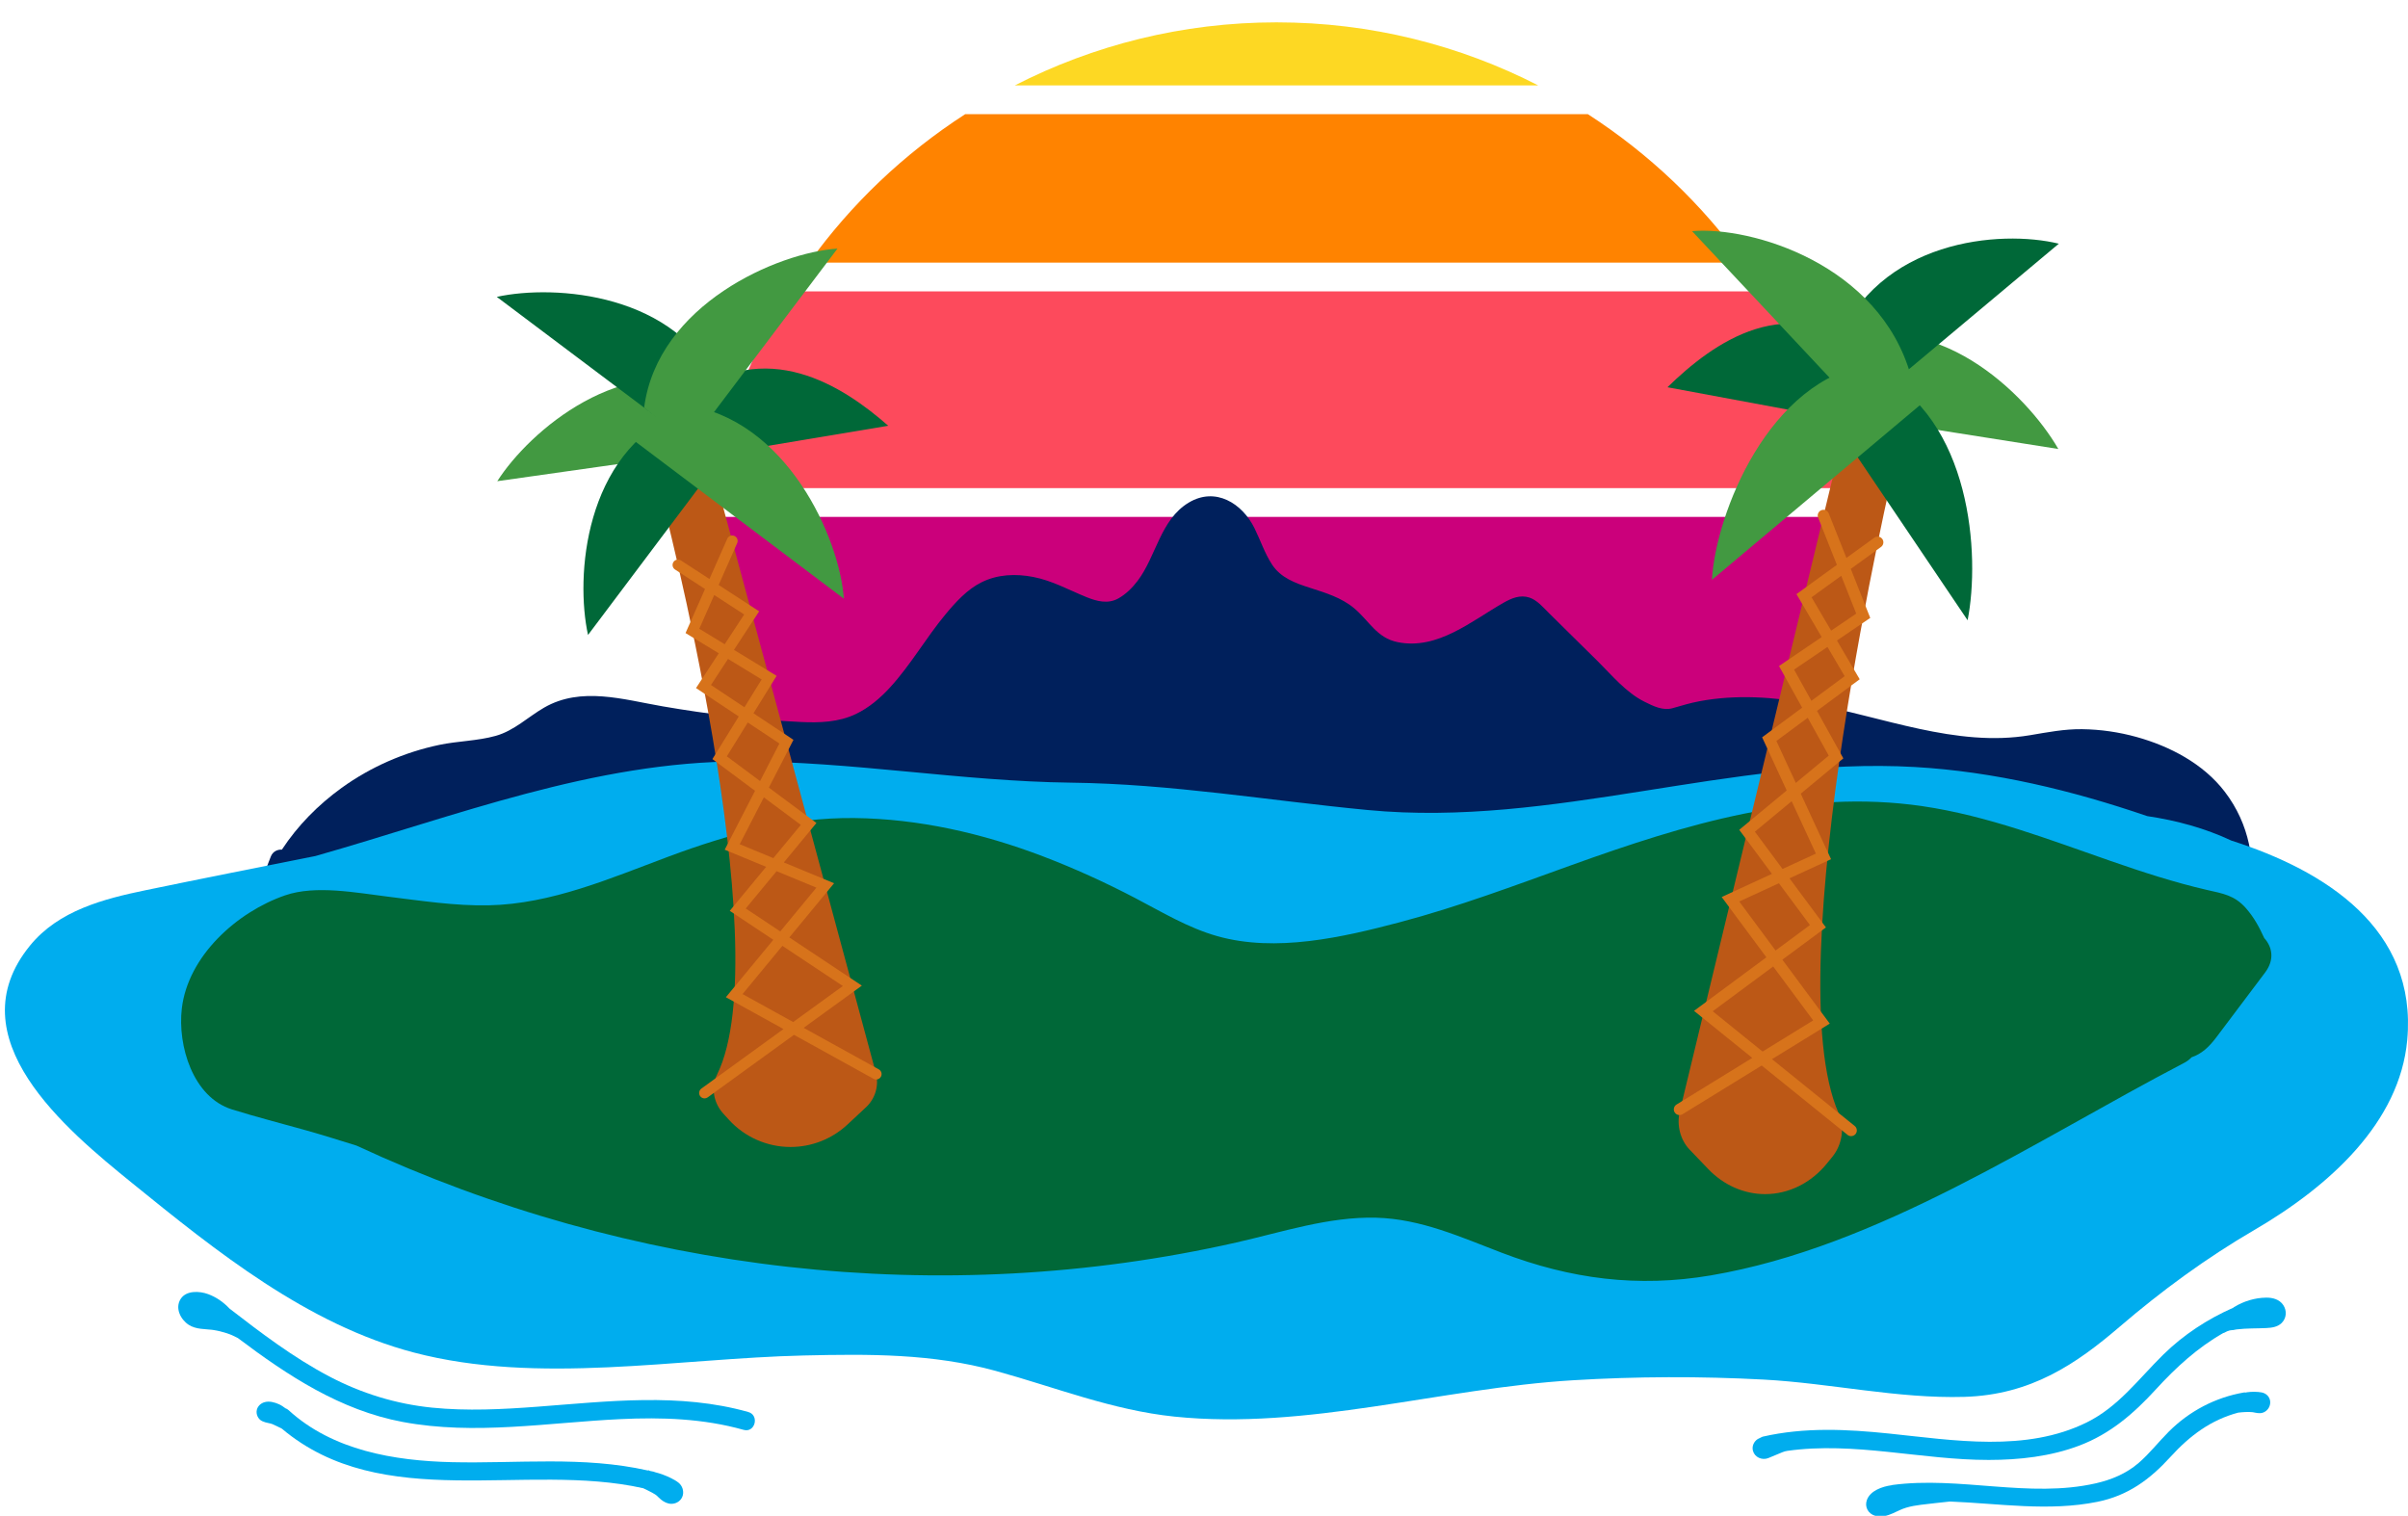 <svg xmlns="http://www.w3.org/2000/svg" width="505.146" height="318.006" viewBox="0 0 505.146 318.006"><defs><style>      .cls-1 {        fill: #cb007b;      }      .cls-2 {        fill: #00adee;      }      .cls-3 {        fill: #ff8300;      }      .cls-4 {        fill: #00205c;      }      .cls-5 {        fill: #006838;      }      .cls-6 {        fill: #fd4a5c;      }      .cls-7 {        fill: #429941;      }      .cls-8 {        fill: #bc5816;      }      .cls-9 {        fill: #d7731b;      }      .cls-10 {        fill: #fdd823;      }    </style></defs><g><g id="Layer_1"><g><path class="cls-10" d="M322.69,17.917c-16.47-8.44-35.121-13.228-54.902-13.228s-38.433,4.788-54.902,13.228h109.805Z"></path><path class="cls-3" d="M333.099,23.952h-130.624c-12.771,8.25-23.913,18.806-32.758,31.141h196.139c-8.845-12.335-19.987-22.891-32.758-31.141Z"></path><path class="cls-6" d="M165.691,61.127c-7.823,12.421-13.466,26.353-16.338,41.279h236.869c-2.872-14.926-8.515-28.859-16.338-41.279h-204.194Z"></path><path class="cls-1" d="M148.352,108.441c-.773,5.52-1.201,11.151-1.201,16.884,0,66.626,54.011,120.636,120.636,120.636s120.636-54.011,120.636-120.636c0-5.733-.428-11.364-1.201-16.884h-238.87Z"></path><path class="cls-4" d="M466.696,166.082c-4.486-5.862-11.489-9.529-18.497-11.473-3.697-1.026-7.564-1.584-11.401-1.635-3.748-.049-7.281.65-10.952,1.265-15.535,2.605-31.011-3.944-46.081-6.64-7.692-1.376-15.53-1.943-23.255-.486-1.891.357-3.712.893-5.555,1.434-2.104.618-4.106-.404-5.981-1.335-3.884-1.929-6.834-5.565-9.878-8.569-3.396-3.351-6.793-6.703-10.189-10.054-1.189-1.174-2.426-2.684-4.074-3.226-1.915-.63-3.709.118-5.368,1.058-6.782,3.844-13.88,9.998-22.275,8.294-4.392-.892-5.96-4.48-9.135-7.127-2.673-2.228-6.012-3.226-9.267-4.273-3.065-.986-6.122-2.086-7.954-4.903-1.545-2.376-2.429-5.094-3.678-7.621-2.571-5.201-8.175-8.711-13.779-5.349-5.97,3.581-6.799,11.231-10.729,16.415-1.093,1.443-2.46,2.805-4.05,3.694-2.168,1.211-4.505.599-6.673-.279-3.726-1.508-7.184-3.463-11.18-4.233-3.665-.706-7.433-.566-10.826,1.112-3.03,1.499-5.467,4.193-7.595,6.76-4.091,4.932-7.279,10.581-11.616,15.31-2.058,2.244-4.374,4.225-7.132,5.556-3.639,1.755-7.651,1.881-11.616,1.689-9.7-.47-19.396-1.635-28.962-3.286-8.217-1.418-17.095-4.211-24.857.276-3.402,1.967-6.28,4.837-10.143,5.917-3.849,1.076-7.935,1.077-11.844,1.895-7.325,1.534-14.417,4.635-20.485,9.019-4.921,3.556-9.208,7.895-12.533,12.955-.914-.05-1.884.368-2.311,1.427-5.692,14.125-6.81,31.378,5.281,42.563,5.717,5.289,12.993,8.548,20.233,11.179,8.252,2.999,16.742,5.366,25.306,7.291,35.5,7.98,72.136,8.115,108.328,9.019,38.775.968,77.454,3.729,116.162,6.07,19.159,1.159,38.461,2.734,57.664,2.589,16.735-.126,33.133-3.215,46.94-13.159,11.928-8.591,21.056-20.578,27.668-33.612,7.053-13.904,12.84-31.742,2.291-45.527Z"></path><g><path class="cls-2" d="M468.135,176.364c-5.491-2.589-11.487-4.235-17.701-5.155-15.756-5.391-32.107-9.352-48.771-10.301-38.524-2.195-75.777,12.743-114.725,9.026-20.996-2.004-41.12-5.484-62.282-5.742-23.113-.282-45.999-4.473-69.063-4.461-31.039.017-59.916,11.469-89.426,19.854-11.857,2.371-23.724,4.706-35.564,7.159-8.867,1.837-18.292,4.264-24.292,11.609-15.819,19.362,7.629,38.671,21.38,49.82,17.674,14.33,36.727,29.69,59.136,35.576,25.978,6.824,55.27,1.226,81.788.616,13.659-.314,26.951-.414,40.237,3.228,12.565,3.445,24.452,8.249,37.523,9.597,27.785,2.867,55.919-5.954,83.612-7.628,13.308-.804,26.673-.852,39.987-.141,13.932.743,28.156,4.036,42.095,3.627,14.01-.411,23.507-6.93,32.584-14.711,8.797-7.541,18.15-14.407,28.161-20.24,16.022-9.335,30.587-22.683,32.17-39.898,2.152-23.412-17.253-35.561-36.847-41.838Z"></path><path class="cls-2" d="M156.968,296.22c-14.448-4.07-29.459-2.219-44.177-1.112-7.354.553-14.776.94-22.132.201-7.615-.764-14.868-3.009-21.633-6.574-7.477-3.939-14.225-9.068-20.893-14.223-.005-.006-.006-.013-.012-.019-1.259-1.328-2.759-2.377-4.48-3.008-1.799-.658-4.57-.802-5.739,1.013-1.241,1.926-.023,4.312,1.689,5.435.742.487,1.656.719,2.528.828.532.066,1.065.113,1.6.151.198.014.396.03.594.048.041.004.056.005.074.006.112.014.224.03.336.046.956.144,1.899.37,2.818.671.875.287,1.509.575,2.37,1.033,10.446,7.875,21.489,15.145,34.573,17.594,15.127,2.831,30.467.127,45.652-.595,8.711-.414,17.428-.122,25.867,2.255,2.403.677,3.36-3.076.964-3.75Z"></path><path class="cls-2" d="M140.77,310.094c-1.092-.541-2.251-.968-3.434-1.266-.058-.02-.093-.059-.155-.074-.281-.07-.564-.107-.845-.173-.093-.045-.186-.089-.279-.134-.049.021-.104.026-.153.046-13.528-3.069-27.377-1.424-41.118-1.747-12.086-.284-24.987-2.454-34.217-10.887-.23-.21-.473-.35-.72-.432-.417-.316-.844-.62-1.32-.832-.926-.412-2.047-.728-3.059-.426-.753.225-1.398.806-1.589,1.586-.228.931.262,2.007,1.151,2.397.437.191.837.311,1.3.393.29.052.565.13.841.227.662.291,1.308.621,1.958.944,21.123,17.82,51.03,6.934,75.808,12.499.619.299,1.241.59,1.844.916.214.116.425.238.63.369.057.037.14.088.208.14.024.019.049.039.072.059.338.284.625.623.972.897.64.505,1.363.897,2.206.889,1.099-.011,2.127-.726,2.378-1.826.213-.932-.126-1.957-.862-2.571-.489-.407-1.052-.713-1.619-.994Z"></path><path class="cls-2" d="M475.38,272.232c-2.364.028-4.714.753-6.727,1.978-.049.03-.078.08-.123.115-5.456,2.416-10.465,5.672-14.744,9.88-5.157,5.071-9.369,10.905-16.007,14.189-12.783,6.325-27.91,3.757-41.475,2.35-8.864-.919-17.755-1.356-26.509.646-.154.035-.255.115-.381.174-.007.004-.016.003-.023.007-.035.016-.07.036-.106.052-.08.045-.184.07-.252.124-.101.048-.206.087-.299.147-.818.536-1.263,1.506-1.004,2.474.366,1.368,1.905,2.025,3.19,1.533l2.996-1.243c.328-.136.673-.233,1.025-.283,14.024-1.977,28.161,1.914,42.244,1.906,6.42-.003,13.003-.729,19.037-3.022,6.498-2.47,11.383-6.704,16.023-11.774,4.292-4.69,8.776-8.768,14.124-11.817.052-.017.104-.034.156-.047.032-.018.076-.023.112-.036.015-.008.026-.023.041-.031.339-.197.701-.355,1.07-.442.25-.059.513-.054.771-.084.073-.015.144-.035.217-.05.122-.024.245-.046.368-.067.034-.005.051-.007.125-.017,1.028-.121,2.059-.174,3.093-.199,1.04-.025,2.08-.029,3.119-.084,1.129-.06,2.336-.218,3.185-1.047,1.04-1.015,1.152-2.577.353-3.771-.807-1.207-2.227-1.578-3.601-1.561Z"></path><path class="cls-2" d="M473.043,291.986c-.572-.017-1.142.019-1.709.096-.063.009-.109.042-.17.055-.146-.005-.281-.038-.438-.011-6.007,1.039-11.46,3.913-15.769,8.221-2.152,2.151-4.024,4.589-6.336,6.579-2.571,2.213-5.672,3.505-8.953,4.254-13.976,3.189-28.565-1.543-42.704.354-.052.007-.087.037-.137.047-1.996.278-4.473,1.139-5.191,3.085-.542,1.466.284,2.947,1.786,3.34,1.257.329,2.522-.02,3.669-.536.941-.423,1.823-.898,2.819-1.189,1.003-.293,2.032-.471,3.068-.599,2.024-.251,4.054-.462,6.082-.683,10.338.413,20.711,2.132,30.928.062,6.409-1.298,10.982-4.659,15.308-9.408,4.082-4.482,8.504-7.776,14.227-9.301,1.01-.113,2.023-.192,3.038-.095.695.128,1.39.333,2.09.115,1.532-.477,2.157-2.473.976-3.652-.683-.682-1.677-.707-2.582-.733Z"></path></g><path class="cls-5" d="M475.163,204.033c2.036-2.705,1.519-5.376-.177-7.242-1.014-2.242-2.167-4.37-3.836-6.264-2.411-2.735-4.815-3.056-8.241-3.845-6.828-1.573-13.493-3.754-20.107-6.05-12.945-4.492-25.825-9.494-39.454-11.499-25.443-3.743-49.887,3.808-73.583,12.323-11.959,4.297-23.88,8.786-36.18,12.033-11.998,3.167-25.937,6.36-38.186,2.914-6.16-1.733-11.678-5.089-17.309-8.03-6.28-3.28-12.744-6.221-19.365-8.746-12.578-4.797-26.017-7.87-39.52-8.011-13.534-.141-26.27,3.362-38.85,8.045-12.19,4.538-24.637,9.998-37.848,10.263-7.082.142-14.108-.957-21.116-1.815-6.566-.804-15.184-2.486-21.577-.277-10.131,3.5-20.388,12.735-21.673,23.749-.909,7.791,2.319,18.589,10.508,21.156,5.115,1.603,10.339,2.921,15.497,4.378,3.53.997,7.08,2.107,10.642,3.218,57.445,26.706,122.576,34.363,184.596,20.319,9.594-2.172,19.394-5.454,29.326-5.19,9.379.25,17.732,4.072,26.332,7.354,14.443,5.512,28.511,7.347,43.814,4.755,35.249-5.97,68.193-28.362,99.407-44.632.561-.292,1.05-.678,1.473-1.126,2.141-.737,3.643-2.131,5.217-4.214,3.269-4.325,6.52-8.663,9.78-12.996.05-.065.1-.13.148-.197.094-.125.188-.25.282-.375Z"></path><g><path class="cls-8" d="M147.652,91.422l-8.998,12.361s24.947,95.014,11.761,121.673c-1.329,2.687-.708,5.937,1.309,8.154l1.177,1.293c3.315,3.642,8.013,5.719,12.938,5.719h0c4.429,0,8.693-1.68,11.933-4.701l3.905-3.642c1.967-1.835,2.759-4.606,2.058-7.203l-36.082-133.653Z"></path><g><path class="cls-7" d="M150.942,81.483c-20.338-7.978-39.881,8.934-46.625,19.466l48.412-6.864-1.787-12.602Z"></path><path class="cls-5" d="M142.559,86.474c-20.022,8.74-21.883,34.518-19.204,46.733l29.379-39.086-10.175-7.648Z"></path><path class="cls-5" d="M150.947,81.485c-8.74-20.022-34.518-21.883-46.733-19.204l39.086,29.379,7.648-10.175Z"></path></g><g><path class="cls-5" d="M143.415,83.581c17.315-13.316,33.517-2.503,42.92,5.74l-41.134,6.862-1.787-12.602Z"></path><path class="cls-7" d="M143.459,84.914c21.659,2.831,32.736,28.206,33.559,40.685l-45.286-34.135,11.727-6.55Z"></path><path class="cls-7" d="M135.124,85.515c2.829-21.663,28.087-32.545,40.563-33.367l-31.119,41.219-9.444-7.851Z"></path></g><path class="cls-9" d="M184.353,224.339l-15.767-8.713,12.209-8.852-15.213-10.11,9.392-11.371-10.547-4.361,6.845-8.279-9.98-7.423,5.159-10.019-8.389-5.576,4.855-7.849-8.949-5.451,5.29-8.085-8.499-5.528,3.886-8.786c.254-.574-.005-1.244-.579-1.498-.572-.253-1.245.005-1.498.579l-3.738,8.45-5.984-3.892c-.525-.342-1.229-.193-1.571.333s-.193,1.229.333,1.571l6.292,4.092-4.086,9.237,6.97,4.246-4.774,7.296,8.966,5.959-5.529,8.939,8.945,6.653-6.365,12.359,8.691,3.594-7.632,9.231,9.14,6.074-9.951,12.047,12.085,6.678-17.228,12.491c-.508.368-.621,1.078-.253,1.586.222.307.569.469.92.469.231,0,.464-.07.666-.216l18.091-13.117,16.7,9.228c.174.096.362.142.548.142.4,0,.788-.211.995-.586.303-.549.104-1.24-.445-1.543ZM146.697,131.907l3.131-7.079,6.282,4.086-4.083,6.24-5.331-3.247ZM149.144,143.708l3.579-5.471,7.059,4.3-3.612,5.841-7.026-4.67ZM152.474,158.672l4.393-7.103,6.634,4.409-4.057,7.878-6.97-5.185ZM155.176,177.107l5.062-9.83,7.76,5.772-5.767,6.975-7.055-2.917ZM156.442,190.591l6.471-7.826,8.351,3.453-7.585,9.183-7.237-4.81ZM155.769,208.544l8.358-10.119,12.686,8.43-10.423,7.558-10.621-5.869Z"></path></g><g><path class="cls-8" d="M388.472,83.582l8.998,13.83s-24.947,106.307-11.761,136.135c1.329,3.006.708,6.643-1.309,9.123l-1.177,1.446c-3.315,4.075-8.013,6.398-12.938,6.398h-0c-4.429,0-8.693-1.88-11.933-5.259l-3.905-4.075c-1.967-2.053-2.759-5.154-2.058-8.059l36.082-149.539Z"></path><g><path class="cls-7" d="M385.182,72.512c20.332-8.886,39.869,9.951,46.611,21.682l-48.397-7.645,1.786-14.037Z"></path><path class="cls-5" d="M393.563,78.071c20.017,9.735,21.876,38.447,19.199,52.053l-29.37-43.535,10.172-8.518Z"></path><path class="cls-5" d="M385.177,72.514c8.738-22.302,34.508-24.374,46.72-21.39l-39.074,32.723-7.645-11.333Z"></path></g><g><path class="cls-5" d="M392.707,74.848c-17.31-14.832-33.507-2.787-42.908,6.393l41.122,7.644,1.786-14.037Z"></path><path class="cls-7" d="M392.664,76.333c-21.652,3.153-32.727,31.417-33.549,45.316l45.273-38.02-11.724-7.296Z"></path><path class="cls-7" d="M400.847,78.811c-6.59-23.383-33.433-31.379-45.895-30.321l37.947,40.443,7.947-10.122Z"></path></g><path class="cls-9" d="M394.866,113.071c-.39-.538-1.141-.656-1.674-.267l-5.851,4.24-3.707-9.338c-.245-.615-.94-.915-1.557-.671-.615.244-.916.941-.672,1.556l3.933,9.905-8.48,6.145,5.29,9.008-8.95,6.074,4.852,8.739-8.395,6.216,5.156,11.156-9.956,8.251,6.859,9.242-10.543,4.857,9.377,12.648-15.177,11.237,12.216,9.868-15.884,9.779c-.564.347-.739,1.085-.393,1.649.227.368.619.57,1.021.57.215,0,.432-.058.627-.178l16.605-10.223,18.01,14.549c.222.179.487.267.752.267.35,0,.696-.152.934-.446.416-.515.335-1.269-.18-1.685l-17.352-14.017,12.117-7.46-9.943-13.411,9.139-6.766-7.642-10.298,8.716-4.016-6.355-13.749,8.935-7.405-5.529-9.961,8.961-6.635-4.774-8.13,6.985-4.741-4.084-10.287,6.345-4.598c.536-.388.655-1.138.268-1.673ZM380.363,214.071l-10.612,6.534-10.464-8.453,12.689-9.395,8.387,11.314ZM379.685,194.066l-7.211,5.339-7.621-10.28,8.32-3.833,6.512,8.774ZM380.933,179.078l-6.994,3.222-5.805-7.822,7.717-6.395,5.082,10.995ZM383.634,158.521l-6.914,5.73-4.071-8.808,6.574-4.868,4.411,7.946ZM386.968,141.856l-6.976,5.166-3.634-6.547,7.006-4.755,3.604,6.137ZM389.4,128.727l-5.264,3.573-4.108-6.995,6.222-4.509,3.15,7.932Z"></path></g></g></g></g></svg>